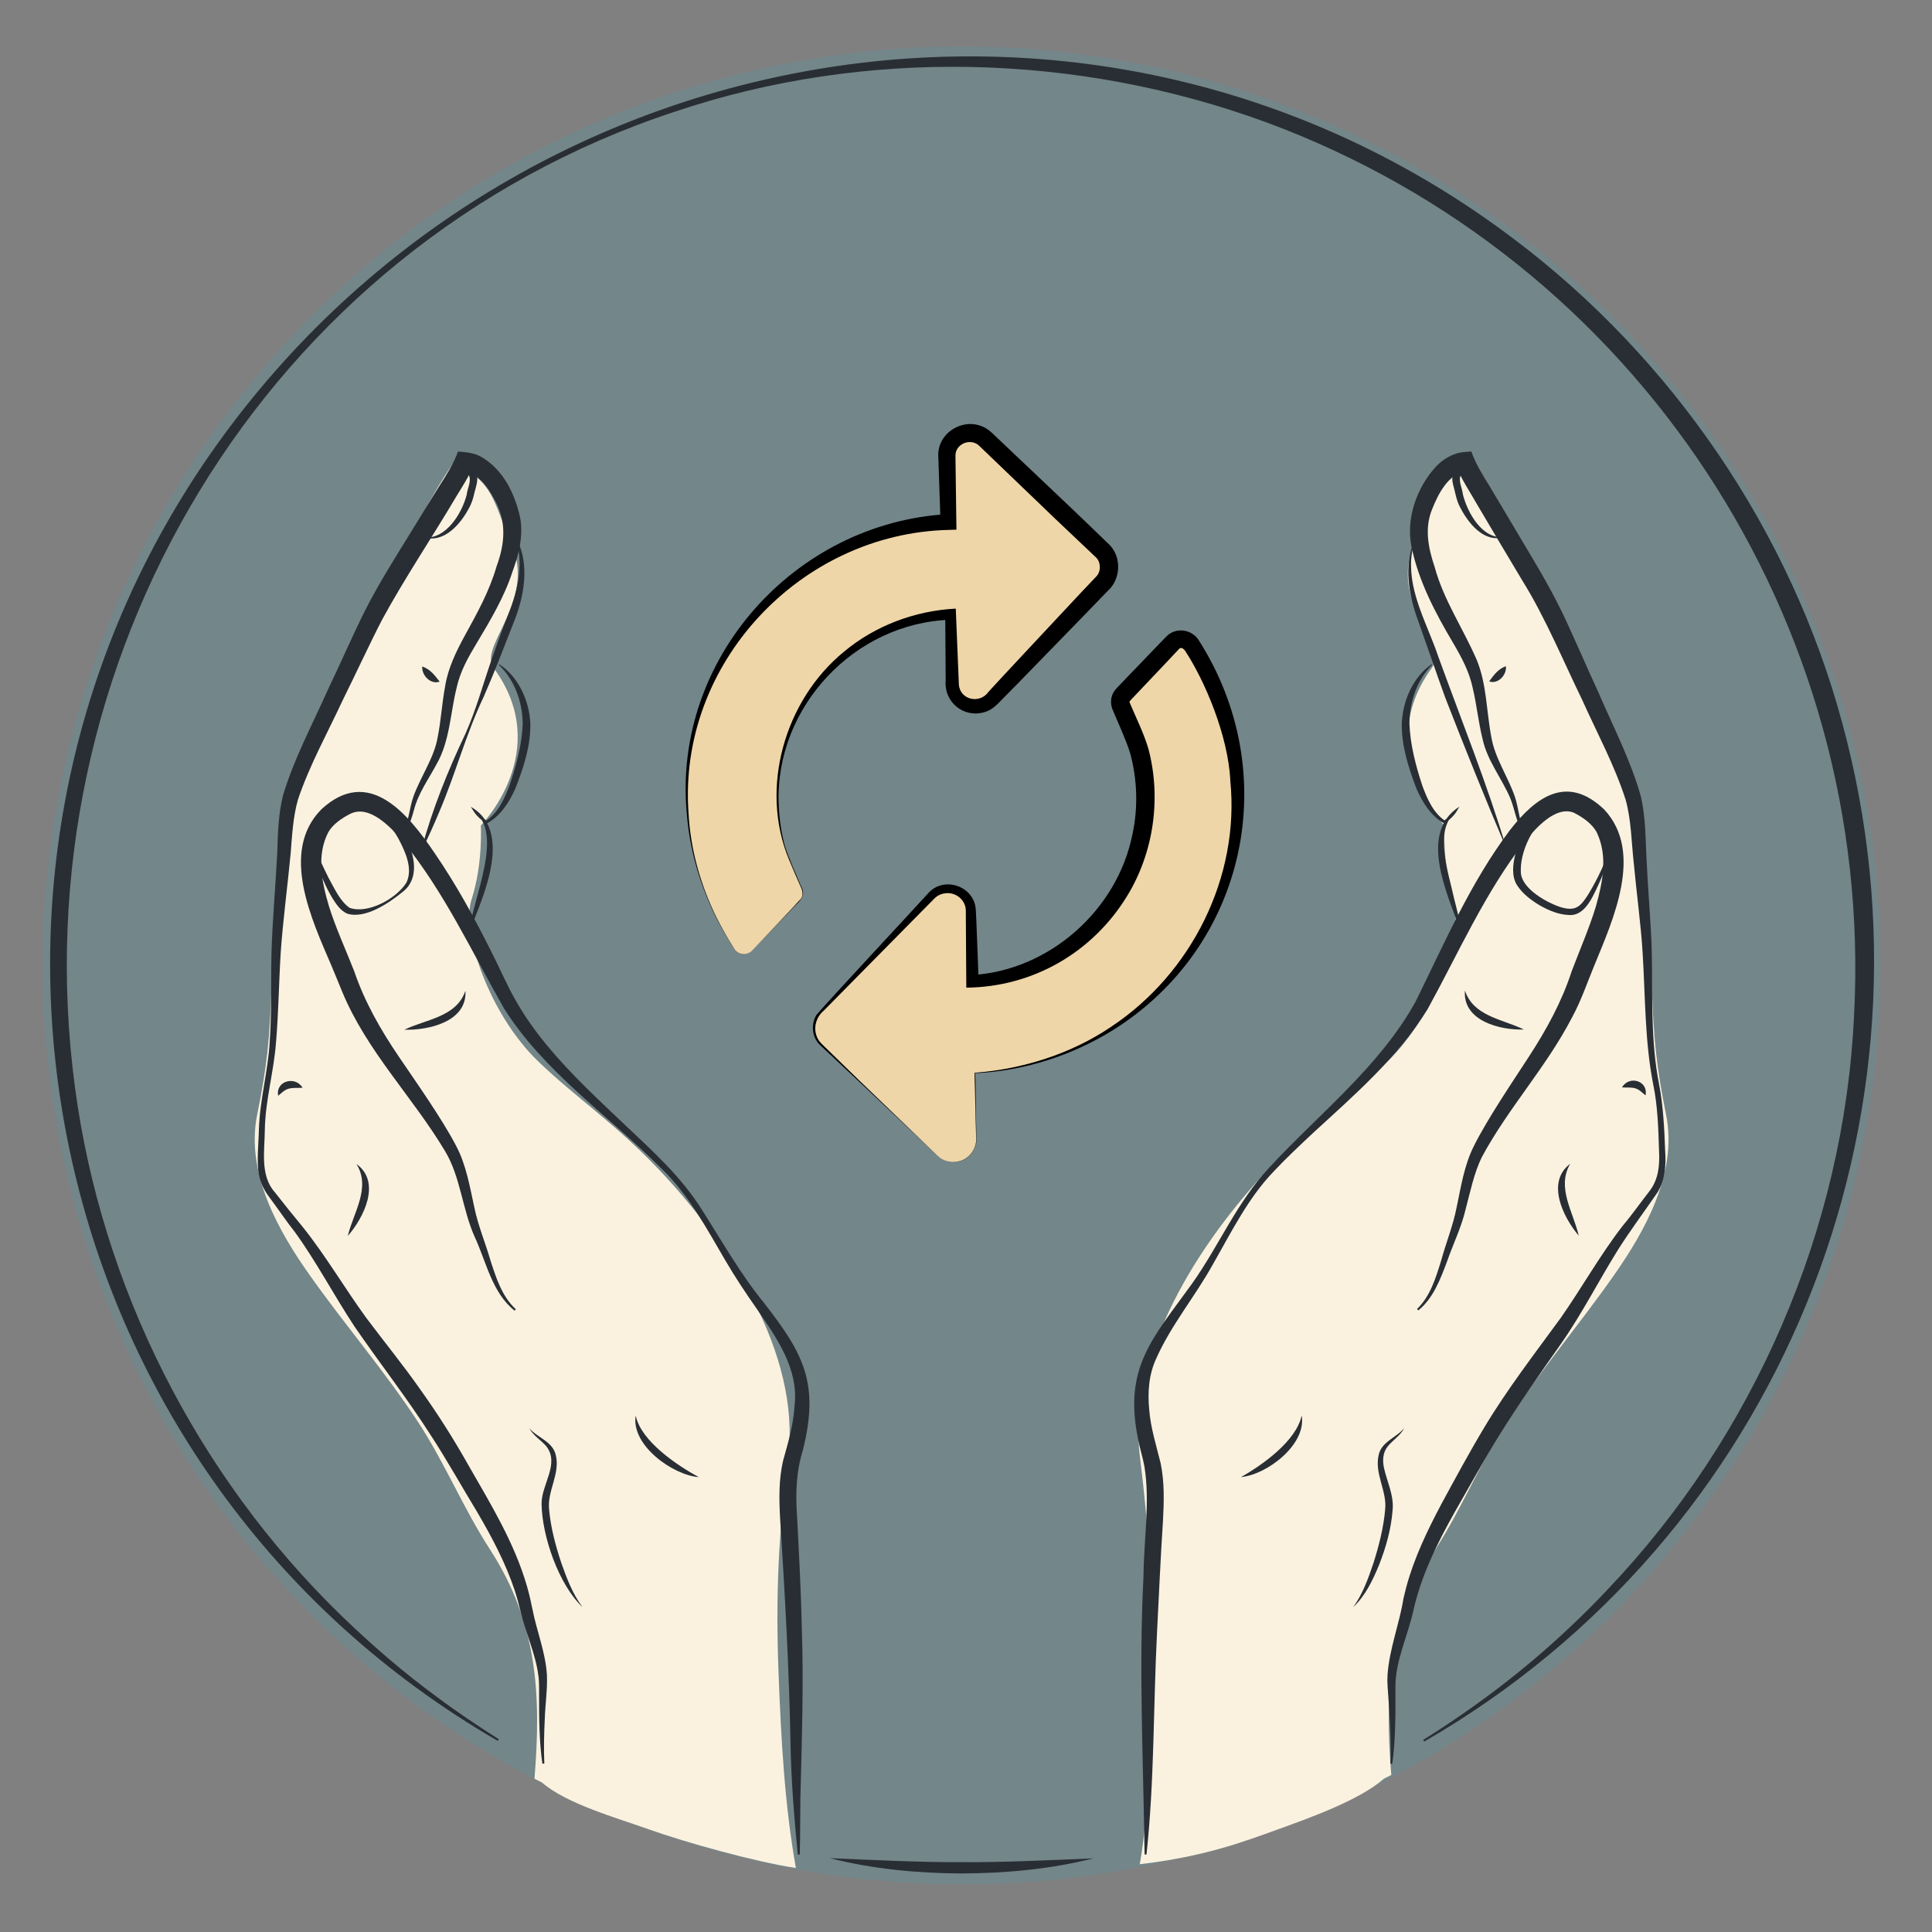 <?xml version="1.0" encoding="UTF-8"?>
<svg id="gouttes_sueur" xmlns="http://www.w3.org/2000/svg" version="1.1" viewBox="0 0 512 512">
  <rect x="0" y="0" width="512" height="512" fill="#808080" stroke="none"/>
  <!-- Generator: Adobe Illustrator 29.3.0, SVG Export Plug-In . SVG Version: 2.1.0 Build 38)  -->
  <defs>
    <style>
      .st0 {
        fill: #faf2df;
      }

      .st1 {
        fill: #292e35;
      }

      .st2 {
        fill: #23b5d3;
        opacity: .13;
      }

      .st3 {
        fill: #efd6a8;
      }
    </style>
  </defs>
  <circle class="st2" cx="254.83" cy="255.85" r="243.52"/>
  <path class="st1" d="M289.76,492.49c-11.4,2.87-23.19,3.94-34.93,4-11.74-.07-23.53-1.16-34.92-4.06,10.32.44,24.75,1.15,34.93,1.06,10.13.11,24.67-.58,34.93-1h0Z"/>
  <path class="st1" d="M131.92,461.35C11.88,391.9-23.44,234.77,55.47,120.67,133.92,7.7,291.11-20.14,401.41,63.5c41.88,31.62,73.1,77.32,86.78,128.02,28.51,104.61-16.7,215.82-110.77,270.01,0,0-.26-.43-.26-.43,13.74-8.61,26.71-18.39,38.48-29.5,3.28-3.05,7.26-7.01,10.3-10.27,38.96-40.84,62.74-95.74,65.4-152.11,5.55-104.49-57.7-200.65-155.89-236.85-49.94-18.3-106.2-19.77-156.71-2.74C70.06,65.49,4.77,175.5,19.86,288.08c6.99,52.79,32.24,102.73,70.4,139.89,8.12,7.86,16.72,15.33,25.86,21.98,5.18,3.89,10.59,7.47,16.06,10.96l-.26.43h0Z"/>
  <g>
    <path class="st0" d="M141.64,471.38c1.81-22.29.84-41.26-11.82-60.81-7.15-11.04-11.88-22.83-19.04-33.74-9.05-13.77-19.16-25.42-28.61-38.77-8.19-11.56-17.19-27.09-14.01-42.7,2.55-12.51,3.37-20.23,3.79-33.95.83-27.19,1.8-49.46,15.94-73.75,12.26-21.06,18.47-44.99,32.22-64.89,10.84,4.73,10.52,10.18,15.37,21.17,6.82,15.43-8.87,27.35-4.66,33.08,16.12,21.95-3.4,41.76-3.4,41.76,0,0,.61,10.16-2.46,19.6-2.78,8.55,4.73,30.48,17.71,42.94,10.24,9.84,19.9,15.94,31.96,28.64,18.15,19.1,37.67,48.78,34.24,76.21-2.56,20.42-3.35,36.36-2.54,57.4.66,17.11,1.58,34.65,4.59,51.47-10.83-1.62-29.6-6.89-38.93-10.23-8.39-3-21.9-6.77-28.36-12.43"/>
    <path class="st0" d="M368.71,470.38c-1.79-22.29-.83-40.26,11.71-59.81,7.09-11.04,11.77-22.83,18.87-33.74,8.97-13.77,18.99-25.42,28.35-38.77,8.11-11.56,17.03-27.09,13.88-42.7-2.53-12.51-3.34-20.23-3.75-33.95-.83-27.19-1.79-49.46-15.8-73.75-12.15-21.06-18.3-44.99-31.93-64.89-10.74,4.73-10.42,10.18-15.23,21.17-6.76,15.43,8.78,27.35,4.62,33.08-15.97,21.95,3.36,41.76,3.36,41.76,0,0-.6,10.16,2.44,19.6,2.76,8.55-4.69,30.48-17.54,42.94-10.15,9.84-19.71,15.94-31.67,28.64-17.98,19.1-37.33,48.78-33.92,76.21,2.53,20.42,3.32,36.36,2.51,57.4-.65,17.11.43,33.65-2.56,50.47,17.16-2.02,27.33-5.89,36.59-9.23,8.31-3,21.7-7.77,28.1-13.43"/>
  </g>
  <g>
    <g>
      <path class="st1" d="M211.42,491.5c-.95-9.88-1.78-19.83-1.93-29.79-.39-19.81-1.49-39.6-2.76-59.38-.26-4.98-.4-10.26.85-15.43,1.3-4.64,2.68-9.37,2.97-14.2,1.2-9.97-4.75-18.18-10.14-26.05-2.84-4.05-5.64-8.26-8.15-12.56-5-8.51-9.66-17.34-16.8-24.25-14.03-14.1-31.09-25.51-41.92-42.63-8.49-14.96-15.85-30.88-26.73-44.24-3.21-3.71-8.9-9.83-13.98-7.3-2.33,1.19-4.71,2.83-5.87,4.96-3.1,6.1-1.71,13.05.23,19.58,1.76,5.64,4.45,11.5,6.68,17.17,2.77,8.14,6.94,15.43,11.78,22.58,4.56,6.72,11.48,16.52,15.18,23.61,2.75,5.14,3.69,11.04,4.87,16.39.99,4.86,2.95,9.43,4.3,14.14,1.5,4.61,3.04,9.49,6.69,12.85,0,0-.32.39-.32.39-6.02-4.82-7.49-12.95-10.59-19.59-3.26-7.3-3.74-15.84-7.78-22.59-8.59-14.43-20.83-26.58-27.37-42.47-.92-2.2-1.89-4.69-2.82-6.83-5.13-12.01-13.77-30.16-2.62-41.4,12.54-11.58,22.92,1.2,29.96,11.57,5.71,8.32,10.55,17.14,14.99,26.06,2.25,4.36,4.19,8.99,6.61,13.2,2.39,4.2,5.24,8.17,8.37,11.94,6.25,7.56,13.56,14.28,20.75,21.12,7.24,6.82,14.75,13.65,20.07,22.14,5.37,8.38,10.18,16.99,16.47,24.72,10.65,13.64,14.77,21.45,10.35,39.14-1.79,5.73-1.96,11.54-1.52,17.72.5,9.61,1.07,20.2,1.26,29.79.51,14.9-.03,29.81-.39,44.71-.08,4.96-.03,9.93-.16,14.9,0,0-.5.02-.5.02h0Z"/>
      <path class="st1" d="M82.98,223.12c1,3.29,2.57,6.42,4.08,9.5,1.55,2.75,2.98,6.13,5.58,7.96,4.85,1.74,12.46-2.46,15.07-6.69,1.8-3.75-.35-8.28-2.14-11.68-3.24-5.78-8.87-10.71-15.67-7.25-2.96,1.43-5.34,4.07-6.9,7.15l-.19-.07c1.41-5.1,6.04-9.86,11.66-10.13,7.89-.34,12.79,7.75,14.76,14.41.96,3.67.69,7.61-2.55,10.07-3.58,2.92-9.9,7.24-14.69,5.73-1.9-.9-2.85-2.48-3.9-4.1-1.84-3.05-3.18-6.32-4.22-9.7-.49-1.69-.97-3.4-1.07-5.17,0,0,.2-.03.2-.03h0Z"/>
      <path class="st1" d="M143.74,467.45c-.83-5.87-.89-11.83-.87-17.75-.01-1.9.07-3.95-.21-5.75-.74-5.71-3.37-11.22-4.71-16.94-.45-1.84-.98-3.82-1.55-5.55-2.43-7.28-6.06-14.15-10.02-20.88-3.69-6.07-8.34-14.32-12.15-20.11-6.27-9.85-13.65-19.26-20.28-28.93-5.44-8.23-9.97-16.95-15.73-24.93-2.07-2.59-4.95-6.82-7-9.55-1.21-1.6-2.18-3.6-2.59-5.66-.69-3.51-.08-8.45-.02-12,.21-7.9,2.46-15.58,2.87-23.44.55-7.81.28-15.67.47-23.58.23-8.08,1.12-18.41,1.53-26.52.14-5.01.3-10.14,1.52-15.06,2.86-9.62,7.63-18.45,11.66-27.51,3-6.21,6.96-15.29,10.07-21.46,3.63-7.17,7.89-13.86,12.01-20.55,0,0,6.17-10.04,6.17-10.04l1.58-2.54c1.78-2.74,3.88-6.09,4.88-9.04,2.05.18,4.38.35,6.15,1.41,5.78,3.31,8.86,9.64,10.27,15.86,1.03,4.95-.34,10.13-2,14.65-2.13,6.6-5.91,12.94-9.4,18.76-2.33,3.89-4.45,7.59-5.41,12.05-1.61,6.46-1.78,14.08-5.28,20.12-2.17,4.06-4.87,7.71-6.01,12.2-.62,2.19-1.28,4.5-2.61,6.45,0,0-.43-.26-.43-.26,1.72-2.99,1.76-6.59,2.92-9.84,1.94-5.33,5.51-10.27,6.42-15.7.89-4.38,1.11-8.97,2-13.62.73-4.63,2.93-9.15,5.15-13.22,3.35-6.1,6.51-11.75,8.44-18.37,2.3-6.29,2.74-12.14-.7-18.06-1.69-3.21-4.4-6.8-7.99-7.12,0,0,2.59-1.68,2.59-1.68-1.25,3.08-2.89,5.56-4.51,8.21-6.25,10.59-13.82,21.88-19.69,32.69-3.03,5.82-7.32,15.08-10.34,21.13-4.09,8.81-8.89,17.4-11.96,26.52-1.3,4.53-1.58,9.47-1.94,14.19-.75,8.05-2.12,18.47-2.65,26.44-.49,7.81-.56,15.71-1.23,23.61-.56,7.87-2.86,15.48-2.98,23.38-.04,5.38-1.3,12.08,2.62,16.46,2.12,2.72,5.18,6.53,7.38,9.18,6.16,7.7,11.16,16.29,16.93,24.22,4.64,6.19,9.78,12.49,14.22,18.84,4.61,6.42,8.9,13.2,12.77,20.08,5.92,10.33,12.21,20.55,15.57,32.18.75,2.7.88,3.41,1.4,5.88,1.12,5.82,3.42,11.28,3.86,17.38.2,3.9-.44,8.03-.56,11.92-.19,3.92-.29,7.83-.12,11.76,0,0-.5.05-.5.05h0Z"/>
      <path class="st1" d="M111.72,224.99c2.85-10.53,6.92-20.63,11.59-30.47,2.97-6.62,4.8-13.65,7.23-20.48,1.04-2.99,2.59-7.32,3.75-10.21,2.74-6.63,4.56-13.62,2.55-20.74,0,0,.19-.07.19-.07,3.32,6.75,1.91,14.84-.75,21.56-2.66,6.77-5.21,13.5-8.13,20.16-4.74,9.94-7.42,20.34-11.74,30.41-1.39,3.34-2.87,6.66-4.51,9.91l-.19-.07h0Z"/>
      <path class="st1" d="M124.46,246.28c.88-8.06,9.17-25.62,1.14-31.18,0,0,.43-.41.43-.41.34.59.85,1.1,1.37,1.58.53.48,1.12.9,1.7,1.34,0,0-.4-.03-.4-.03,3.25-2.08,4.92-5.77,6.26-9.26,1.83-5.32,3.4-11.04,3.56-16.71-.12-5.67-2.11-11.34-6.3-15.4,0,0,.12-.16.12-.16,5.03,3.32,7.86,9.51,8.2,15.49.15,6.03-1.78,11.87-3.97,17.44-1.65,3.7-4.03,7.41-7.73,9.34-1.17-1.01-2.46-1.92-3.33-3.33,0,0-.74-1.18-.74-1.18,8.84,5.02,5.68,16.93,2.88,24.69-.92,2.64-2.03,5.2-3,7.81,0,0-.19-.05-.19-.05h0Z"/>
      <path class="st1" d="M92.16,327.55c1.52-6.28,6.2-12.78,2.31-19.07,6.65,4.8,1.94,14.21-2.31,19.07h0Z"/>
      <path class="st1" d="M107.15,272.89c5.81-2.81,13.81-3.33,16.19-10.33.52,8.18-9.74,10.52-16.19,10.33h0Z"/>
      <path class="st1" d="M73.72,290.38c-.74-3.94,4.54-5.35,6.46-2.12-1.31.11-2.48-.06-3.61.24-1.14.29-1.84,1.05-2.85,1.89h0Z"/>
      <path class="st1" d="M154.37,425.91c-6.29-5.95-10.72-18.75-10.85-27.38-.04-5.18,4.92-10.66,1.21-15.31-1.34-1.55-3.43-2.77-4.48-4.75,2.1,2.52,6.18,3.48,7.03,7.1,1.26,5.04-2.36,9.62-1.75,14.55.43,4.8,1.71,9.52,3.23,14.1,1.44,4.07,2.98,8.17,5.61,11.69h0Z"/>
      <path class="st1" d="M112.4,142.4c5.79.62,10.03-6.4,11.28-11.28.14-1.6,1.34-3.63.57-5.17-.14-.33-.61-.98-.7-1.14.05.07.42.12.49.07.09-.04.02,0-.05.04-2.41,1.81-4.07,4.29-5.65,6.86-1.97,3.45-4.01,6.87-6.2,10.23l-.18-.1.67-.81-.5.92-.18-.1c1.53-3.69,3.22-7.33,4.97-10.93,1.47-2.82,3.31-5.71,5.91-7.66.14-.1.27-.21.6-.33.59-.26,1.42.19,1.7.64.74.99,1.32,2.01,1.36,3.3-.06,1.68-.67,2.97-1,4.63-.25,1-.64,2.05-1.14,2.97-2.23,4.26-6.58,9.45-11.96,7.87h0Z"/>
      <path class="st1" d="M185.19,391.46c-6.98-.56-18.03-8.53-16.72-16.32,1.36,6.74,10.92,13.18,16.72,16.32h0Z"/>
      <path class="st1" d="M116.51,180.64c-2.38.86-4.81-1.67-4.61-4.02,2.14.76,3.27,2.28,4.61,4.02h0Z"/>
    </g>
    <g>
      <path class="st1" d="M303.33,491.48c-.34-24.63-1.56-49.25-.29-73.88.07-9.52,1.77-19.61.25-28.94-.42-2.38-1.22-4.77-1.66-7.14-3.99-19.2,3.92-26.92,14.31-41.39,7.12-10.04,11.94-21.7,20.47-30.76,13.23-14.3,29.14-26.65,38.69-43.84,7.66-15.48,14.51-31.52,25.01-45.49,6.86-8.84,15.2-14.98,25.08-5.45,10.5,11.33,2.23,29.24-2.65,41.19-1.89,4.55-3.52,9.41-5.88,13.75-6.95,13.42-16.98,24.09-24,37.19-2.03,4.21-3.01,9.01-4.27,13.81-1.14,4.82-3.37,9.29-4.99,14-1.74,4.59-3.6,9.56-7.55,12.75,0,0-.32-.38-.32-.38,3.54-3.41,4.97-8.28,6.4-12.87,1.28-4.69,3.15-9.24,4.09-14.07,1.13-5.32,1.99-11.15,4.6-16.31,3.51-7.06,10.26-17.01,14.6-23.7,4.66-7.17,8.66-14.47,11.3-22.58,2.13-5.65,4.7-11.49,6.39-17.12,1.87-6.54,3.18-13.42.29-19.57-1.18-2.34-3.79-4.15-6.24-5.36-4.84-1.75-10,4.21-12.9,7.72-10.51,13.47-17.49,29.4-25.71,44.36-7.85,12.8-19.4,22.76-30.26,32.74-3.59,3.36-7.17,6.71-10.52,10.28-6.82,7.07-11.19,16-16.05,24.48-4.7,8.54-11.19,16.27-15.11,25.13-1.97,4.24-2.31,8.96-1.85,13.59.37,4.83,1.89,9.5,3.03,14.18,1.05,5.14.87,10.33.61,15.25-.64,9.8-1.07,19.63-1.57,29.44-1,19.65-.68,39.41-2.8,58.98,0,0-.5-.02-.5-.02h0Z"/>
      <path class="st1" d="M427.13,223.05c-.75,5.11-2.69,10.01-5.07,14.58-1.27,2.4-3.25,5.16-6.36,4.85-2.74-.11-5.31-1.23-7.64-2.54-2.31-1.39-4.54-3.05-6.05-5.38-1.51-2.44-1.07-5.67-.41-8.25,1.98-6.39,6.69-14.41,14.29-14.17,5.44.28,9.75,4.96,11.22,9.85-2.45-5.95-9.62-11.05-15.74-7.25-4.85,3.35-8.78,10.93-8.31,16.77.5,4.14,6.78,7.64,10.4,8.85,4.1,1.3,5.42-.13,7.48-3.39,2.61-4.34,4.85-9.01,6.18-13.92h0Z"/>
      <path class="st1" d="M368.47,467.37c.2-5.86-.11-11.7-.54-17.54-.14-1.96-.35-4.11-.22-6,.52-7.03,3.14-13.43,4.23-20.26,0,0,.72-2.92.72-2.92,2.09-7.77,5.58-15,9.26-21.96,3.78-6.95,7.46-13.8,11.53-20.57,6.04-10.05,13.31-19.47,20.21-28.93,5.59-8,10.4-16.63,16.4-24.38,2.18-2.55,5.05-6.58,7.15-9.26,2.35-3.11,2.65-6.84,2.45-10.65-.17-5.69-.36-11.85-1.52-17.41-2.29-11.54-2.1-23.52-2.84-35.16-.39-6.75-1.69-16.51-2.31-23.36-.65-5.63-.66-11.61-2.19-17.07-2.93-9.12-7.59-17.71-11.55-26.52-4.93-10.14-9.73-21.71-15.65-31.25-3.42-5.75-8.63-14.42-11.99-20.17-1.97-3.51-4.28-6.79-5.82-10.72,0,0,2.61,1.7,2.61,1.7-4.57.6-7.33,6.07-8.92,10.13-2,5-.97,10.16.72,15.19,2.4,8.83,7.54,16.25,11.18,24.68,2.66,6.5,2.55,13.82,3.85,20.43.89,5.4,4.34,10.36,6.2,15.68,1.11,3.24,1.14,6.81,2.81,9.81,0,0-.43.26-.43.26-1.95-2.92-2.3-6.47-3.58-9.62-2.25-5.26-6.06-9.88-7.32-15.61-1.13-4.54-1.57-9.13-2.59-13.43-.92-4.44-2.94-8.16-5.21-12.05-4.7-7.92-9.21-16.43-11.07-25.65-1.45-7.45,1.4-15.48,6.45-21.05,1.92-2.05,4.6-3.69,7.56-3.91,0,0,1.89-.16,1.89-.16.99,3.02,2.97,6.24,4.75,9.09.82,1.39,6.55,10.94,7.51,12.62,4,6.71,8.12,13.43,11.63,20.6,2.96,6.16,6.83,15.19,9.73,21.45,3.89,9.06,8.52,17.9,11.24,27.5,1.42,5.84,1.24,11.94,1.62,17.88.3,6.99,1.16,16.54,1.32,23.45.26,11.77-.35,23.43,1.92,35.01,1.09,5.6,1.42,11.9,1.62,17.62.3,3.96,0,8.45-2.47,11.79-3.21,4.65-6.96,9.72-9.97,14.47-5.18,8.3-9.63,17.12-15.28,25.17-5.55,7.89-11.25,16.03-16.31,24.19-3.68,5.9-8.22,14.14-11.71,20.21-4.75,8.44-9.01,17.08-11.06,26.48-1.52,6.62-4.62,12.9-4.68,19.68.02,6.83.11,13.79-.83,20.58,0,0-.5-.04-.5-.04h0Z"/>
      <path class="st1" d="M399.26,224.97c-5.58-13.07-11.12-26.89-16.28-40.15-2.47-6.81-4.77-13.62-7.2-20.42-2.49-6.74-3.84-14.57-.88-21.38-.47,1.75-.79,3.52-.92,5.3-.54,9.1,4.34,17.25,7.17,25.65,6.11,16.86,12.98,33.82,18.11,51h0Z"/>
      <path class="st1" d="M386.93,246.28c-3.38-9.33-11.12-25.6-.16-32.52,0,0-.71,1.2-.71,1.2-.83,1.4-2.08,2.33-3.21,3.34-3.64-1.99-5.93-5.72-7.52-9.42-2.11-5.56-3.97-11.36-3.84-17.34.32-5.92,2.97-12.11,7.9-15.52,0,0,.13.15.13.15-4.07,4.12-5.91,9.79-6.01,15.42.17,5.64,1.68,11.33,3.43,16.64,1.29,3.48,2.87,7.18,6.05,9.31,0,0-.41.03-.41.03.57-.44,1.13-.87,1.64-1.35.51-.48.99-.99,1.32-1.57l.44.4c-6.32,4.62-1.98,16.59-.64,23.02.68,2.68,1.39,5.38,1.8,8.16,0,0-.19.05-.19.05h0Z"/>
      <path class="st1" d="M418.38,327.47c-4.15-4.91-8.72-14.2-2.26-19.06-3.69,6.32.83,12.77,2.26,19.06h0Z"/>
      <path class="st1" d="M403.84,272.83c-6.35.22-16.25-2.31-15.62-10.32,2.28,6.86,9.94,7.54,15.62,10.32h0Z"/>
      <path class="st1" d="M436.08,290.29c-.99-.8-1.66-1.58-2.75-1.88-1.08-.31-2.21-.14-3.48-.24,1.88-3.27,7.03-1.77,6.23,2.12h0Z"/>
      <path class="st1" d="M358.64,425.88c2.54-3.55,3.99-7.65,5.36-11.71,1.44-4.57,2.65-9.28,3.07-14.05.58-4.9-2.84-9.46-1.73-14.46.73-3.63,4.77-4.69,6.81-7.22-.97,1.94-3.02,3.2-4.34,4.81-1.32,1.57-1.47,3.67-1.06,5.67.77,3.61,2.73,7.42,2.3,11.34-.39,4.99-1.77,9.86-3.58,14.45-1.66,4.03-3.62,8.16-6.83,11.18h0Z"/>
      <path class="st1" d="M398.53,142.34c-5.34,1.57-9.5-3.79-11.63-7.99-.96-1.76-1.24-3.9-1.78-5.78-.14-.52-.26-1.11-.24-1.75.06-1.27.6-2.26,1.33-3.26.19-.27.71-.71,1.2-.69.54-.04,1.2.5,1.43.71,2.36,1.96,4.01,4.73,5.36,7.41,1.68,3.59,3.29,7.2,4.75,10.87l-.18.1s-.48-.92-.48-.92c0,0,.66.81.66.81,0,0-.18.1-.18.1-2.12-3.35-4.09-6.75-5.99-10.18-1.52-2.57-3.2-5.18-5.55-6.96.15.07.43.03.54-.04.1-.05.06-.06.02.02-.19.27-.48.75-.64,1.07-.77,1.54.38,3.51.52,5.12,1.21,4.84,5.07,11.92,10.88,11.36h0Z"/>
      <path class="st1" d="M328.88,391.44c5.71-3.22,14.71-9.63,16.07-16.33,1.38,7.64-9.16,15.71-16.07,16.33h0Z"/>
      <path class="st1" d="M394.65,180.58c1.18-1.65,2.4-3.33,4.43-4.03.27,2.3-2.08,4.87-4.43,4.03h0Z"/>
    </g>
  </g>
  <g>
    <g>
      <path class="st3" d="M252.81,307.92c1.7-.04,3.13-.66,4.26-1.85,1.14-1.19,1.69-2.64,1.65-4.35l-.35-17.43c9.32-.49,18.28-2.69,26.87-6.59,8.59-3.9,16.08-9.21,22.47-15.91,12.04-12.63,18.73-27.29,20.06-43.99,1.33-16.7-2.73-32.41-12.19-47.13l-.48-.46c-.6-.57-1.32-.84-2.17-.82-.85.02-1.56.33-2.13.93l-13.07,13.7c-.96,1.01-1.09,2.2-.39,3.58,2.75,6.31,4.28,10.08,4.58,11.33,2.17,8.2,2.21,16.39.11,24.56-2.1,8.17-6.08,15.33-11.94,21.49-8.8,9.23-19.59,14.24-32.36,15.04l-.44-18.57c-.04-1.7-.66-3.13-1.85-4.26s-2.64-1.69-4.35-1.65c-1.71.04-3.13.66-4.27,1.85l-29.42,30.85c-1.14,1.19-1.69,2.64-1.65,4.35.04,1.7.66,3.12,1.85,4.26l30.85,29.42c1.19,1.14,2.64,1.69,4.35,1.65Z"/>
      <path class="st3" d="M199.32,251.9l12.61-13.22c.96-1.01,1.09-2.2.39-3.58-2.75-6.31-4.28-10.08-4.58-11.33-2.17-8.2-2.21-16.39-.11-24.56,2.1-8.17,6.08-15.33,11.94-21.49,4.25-4.45,9.17-7.96,14.76-10.51,5.59-2.55,11.46-4.02,17.6-4.39l.44,18.43c.04,1.7.66,3.13,1.85,4.26s2.64,1.69,4.35,1.65c1.71-.04,3.13-.66,4.27-1.85l29.42-30.85c1.14-1.19,1.69-2.64,1.65-4.35-.04-1.7-.66-3.13-1.85-4.26l-30.85-29.42c-1.19-1.14-2.64-1.69-4.35-1.65-1.7.04-3.13.66-4.27,1.85s-1.68,2.64-1.65,4.35l.41,17.36c-9.37.45-18.3,2.6-26.8,6.46-8.5,3.86-15.95,9.14-22.34,15.84-12,12.58-18.64,27.2-19.93,43.85-1.29,16.65,2.82,32.32,12.32,46.99.05.13.19.31.42.53.6.57,1.32.84,2.17.82.85-.02,1.56-.33,2.13-.93Z"/>
    </g>
    <g>
      <path d="M252.81,307.92c3.52.02,6.31-3.31,5.86-6.76,0,0-.08-3.37-.08-3.37l-.32-13.49c12.65-.95,25.53-4.97,36.16-12.17,21.29-14.1,34.15-39.68,31.62-65.17-.53-11.88-6.74-26.59-12.07-34.62-.36-.31-.5-.53-.73-.59-.18-.02-.51-.05-.67.11,0,0-.09.09-.09.09,0,0-.34.36-.34.36-.75.84-5.89,6.23-6.8,7.2,0,0-5.45,5.75-5.45,5.75-.6.62-.54.61-.57.66,0,0-.03.04.07.32,1.67,4.01,3.68,7.94,4.94,12.2,3.46,13.08,1.41,27.5-5.66,39.04-9.19,15-25.02,24.09-42.6,24.26,0,0-.01-1.68-.01-1.68l-.11-16.56s-.01-2.06-.01-2.06c.07-2.89-2.69-5.17-5.56-4.69-1.14.15-2.11.64-2.95,1.55,0,0-23.27,23.58-23.27,23.58l-5.81,5.9c-2.09,1.73-2.92,4.61-1.82,7.11.49,1.23,1.6,2.08,2.57,3.06,0,0,2.97,2.89,2.97,2.89l5.93,5.78,11.94,11.48s5.97,5.74,5.97,5.74c1.96,1.85,3.88,4.32,6.86,4.09h0ZM252.81,307.92c-2.98.24-4.94-2.2-6.9-4.05,0,0-6.01-5.69-6.01-5.69-5.56-5.27-15.6-14.74-21.11-19.86,0,0-1.52-1.42-1.52-1.42-2.11-2.03-2.44-5.6-.83-8.03,4.51-5.19,24.46-26.54,29.46-32.06,4.18-4.86,12.55-1.98,12.71,4.54.08.26.67,17.63.76,18.63,0,0-1.74-1.59-1.74-1.59,20.47-1.19,38.51-17.27,42.48-37.3,1.53-7.08,1.29-14.46-.59-21.44-1.16-3.74-3.15-7.93-4.7-11.66-.37-.94-.57-2.3-.14-3.56.36-1.24,1.39-2.22,1.7-2.54l5.49-5.71s5.49-5.71,5.49-5.71l1.38-1.42.35-.35c2.37-2.5,6.5-2.02,8.44.74,22.64,35.19,13.07,81.23-22.56,103.54-11,6.82-23.67,10.85-36.59,11.43.22-.47.25,13.44.31,13.4,0,0,.06,3.37.06,3.37.43,3.45-2.4,6.83-5.93,6.76h0Z"/>
      <path d="M199.32,251.9c2.13-2.25,11.08-11.64,12.91-13.7.81-1.1.39-2.39-.17-3.48-1.01-2.3-2.01-4.6-2.97-6.93-7.86-18.91-1.16-42.22,14.56-55.07,8.24-6.9,18.84-10.88,29.64-11.43.15,4.07.51,12.41.67,16.42.03.78.12,2.92.15,3.68.29,4.11,5.55,5.26,7.85,1.95,0,0,.84-.91.84-.91,2.21-2.44,14.47-15.53,16.97-18.21,0,0,6.8-7.27,6.8-7.27l3.42-3.61s.43-.45.43-.45c.34-.33.48-.57.69-.94.64-1.3.41-3.21-.6-4.17,0,0-3.52-3.34-3.52-3.34l-7.23-6.85c-3.9-3.74-16.03-15.4-19.75-18.96-.4-.35-.87-.89-1.37-1.1-2.39-1.2-5.57.56-5.43,3.36,0,0,.03,2.47.03,2.47.04,3.06.16,11.74.2,14.93,0,0,.03,2.08.03,2.08l-2.02.06c-39.36.9-71.86,35.49-68.98,75.03.5,9.6,3.16,19.03,7.4,27.65,1.43,2.87,3.02,5.65,4.74,8.36.93,1.61,3.47,1.81,4.71.43h0ZM199.32,251.9c-1.24,1.39-3.8,1.21-4.74-.41-1.74-2.7-3.35-5.48-4.8-8.34-4.29-8.63-7.04-18.03-7.78-27.66-3.77-40.8,28.58-76.96,69.25-79.25,0,0-2,2.14-2,2.14-.16-4.49-.45-12.99-.59-17.43-.33-6.19,6.61-10.49,12.11-7.72,1.59.73,3.08,2.47,4.37,3.63,6.55,6.24,18.8,17.75,25.25,24.01,0,0,3.67,3.54,3.67,3.54,3.26,3.35,2.94,9.2-.57,12.25-2.12,2.22-8.15,8.44-10.39,10.73,0,0-13.89,14.27-13.89,14.27,0,0-3.5,3.54-3.5,3.54-1.32,1.37-2.76,2.96-4.71,3.49-5.59,1.74-10.9-2.62-10.38-8.42,0,0-.02-2.49-.02-2.49-.02-3.16-.08-11.66-.1-14.93,0,0,1.51,1.39,1.51,1.39-25.55.75-46.64,23.18-45.65,48.83.12,3.74.66,7.49,1.63,11.11,1.17,3.57,2.75,7.01,4.21,10.47,1.76,3.06-.59,4.3-2.45,6.38,0,0-10.44,10.87-10.44,10.87h0Z"/>
    </g>
  </g>
</svg>